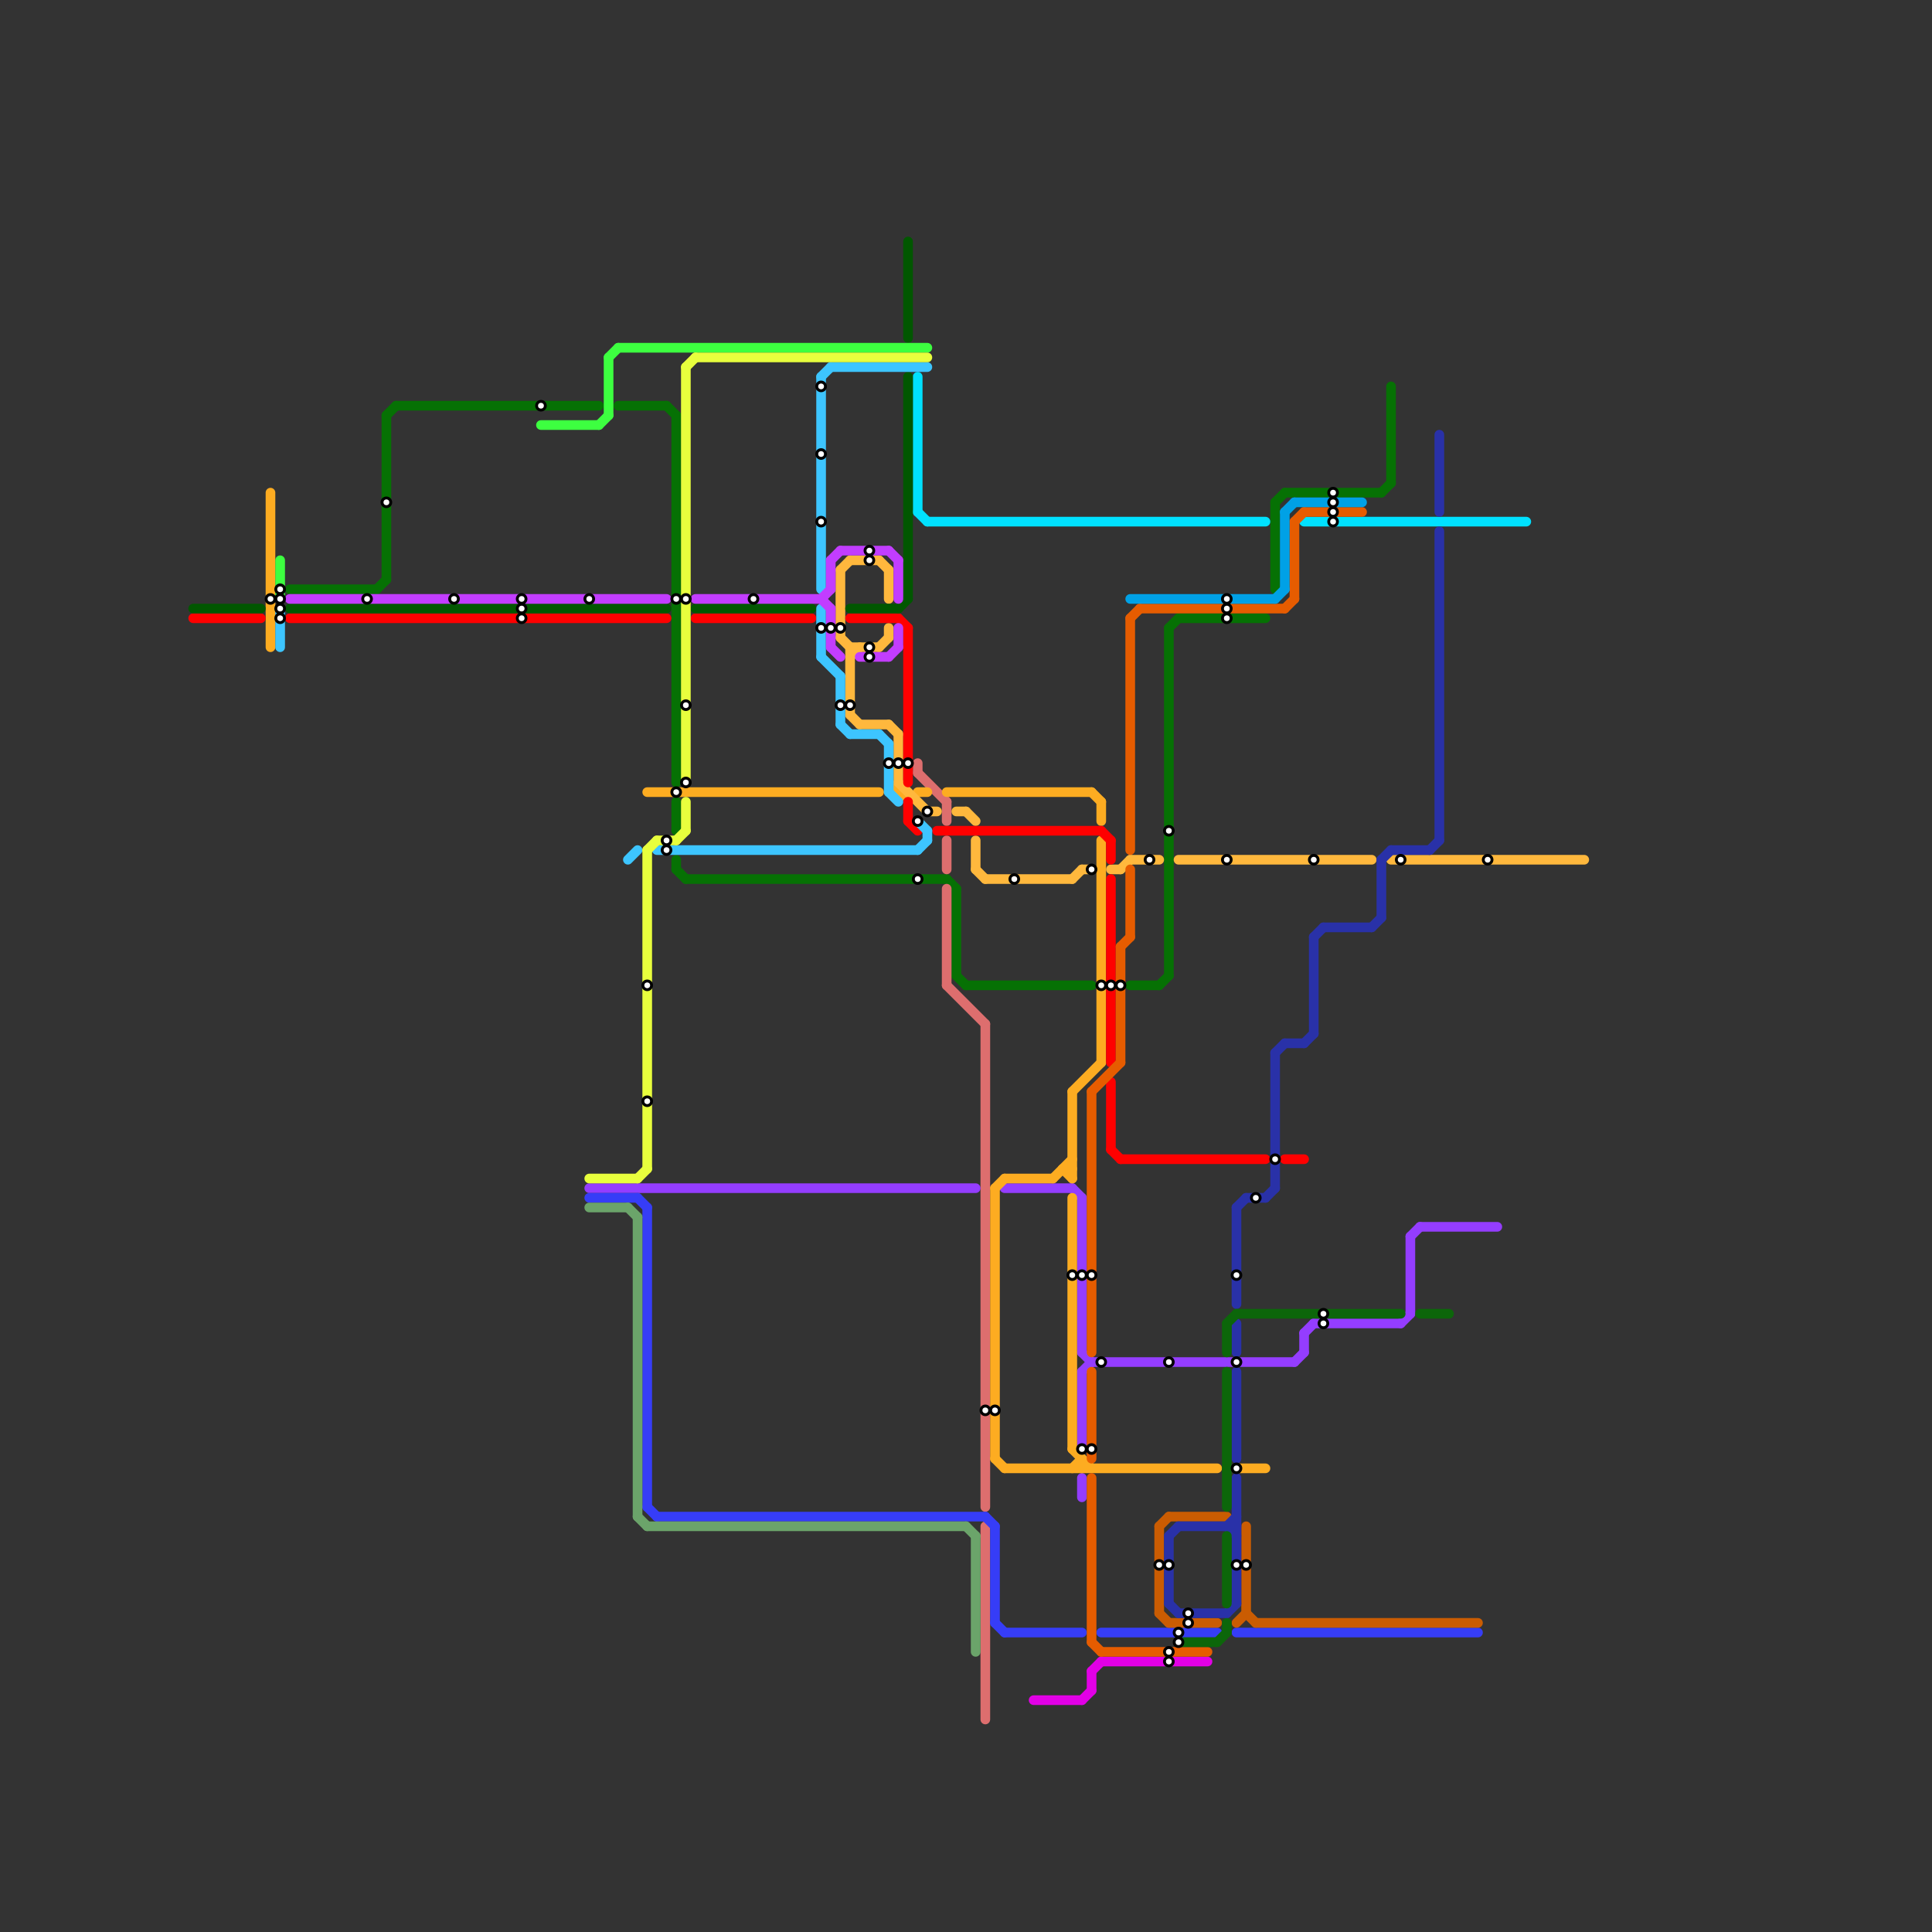 
<svg version="1.1" xmlns="http://www.w3.org/2000/svg" viewBox="0 0 200 200">
<rect x="0" y="0" width="200" height="200" fill="#333333" stroke="none"/>
<style>text { font: 1px Helvetica; font-weight: 600; white-space: pre; dominant-baseline: central; } line { stroke-width: 1; fill: none; stroke-linecap: round; stroke-linejoin: round; } .c0 { stroke: #067104 } .c1 { stroke: #dd6e6e } .c2 { stroke: #943dff } .c3 { stroke: #363df7 } .c4 { stroke: #6ba46a } .c5 { stroke: #00e1ff } .c6 { stroke: #fdac21 } .c7 { stroke: #ffb83d } .c8 { stroke: #ff0000 } .c9 { stroke: #e200e6 } .c10 { stroke: #e65c00 } .c11 { stroke: #00a1e6 } .c12 { stroke: #ca5c02 } .c13 { stroke: #2931a8 } .c14 { stroke: #0c660a } .c15 { stroke: #015700 } .c16 { stroke: #3dff40 } .c17 { stroke: #3dc5ff } .c18 { stroke: #c23dff } .c19 { stroke: #e8ff3d }</style><defs><g id="wm-xf"><circle r="1.2" fill="#000"/><circle r="0.9" fill="#fff"/><circle r="0.6" fill="#000"/><circle r="0.3" fill="#fff"/></g><g id="wm"><circle r="0.6" fill="#000"/><circle r="0.3" fill="#fff"/></g></defs><line class="c0" x1="40" y1="43" x2="41" y2="42"/><line class="c0" x1="121" y1="65" x2="121" y2="101"/><line class="c0" x1="132" y1="52" x2="133" y2="51"/><line class="c0" x1="122" y1="64" x2="131" y2="64"/><line class="c0" x1="70" y1="83" x2="70" y2="86"/><line class="c0" x1="64" y1="42" x2="69" y2="42"/><line class="c0" x1="132" y1="52" x2="132" y2="61"/><line class="c0" x1="144" y1="40" x2="144" y2="50"/><line class="c0" x1="39" y1="61" x2="40" y2="60"/><line class="c0" x1="71" y1="91" x2="98" y2="91"/><line class="c0" x1="117" y1="102" x2="120" y2="102"/><line class="c0" x1="100" y1="102" x2="113" y2="102"/><line class="c0" x1="99" y1="92" x2="99" y2="101"/><line class="c0" x1="143" y1="51" x2="144" y2="50"/><line class="c0" x1="40" y1="43" x2="40" y2="60"/><line class="c0" x1="70" y1="89" x2="70" y2="90"/><line class="c0" x1="120" y1="102" x2="121" y2="101"/><line class="c0" x1="98" y1="91" x2="99" y2="92"/><line class="c0" x1="41" y1="42" x2="62" y2="42"/><line class="c0" x1="133" y1="51" x2="143" y2="51"/><line class="c0" x1="70" y1="90" x2="71" y2="91"/><line class="c0" x1="121" y1="65" x2="122" y2="64"/><line class="c0" x1="69" y1="42" x2="70" y2="43"/><line class="c0" x1="30" y1="61" x2="39" y2="61"/><line class="c0" x1="70" y1="43" x2="70" y2="81"/><line class="c0" x1="99" y1="101" x2="100" y2="102"/><line class="c1" x1="102" y1="158" x2="102" y2="178"/><line class="c1" x1="98" y1="87" x2="98" y2="90"/><line class="c1" x1="102" y1="106" x2="102" y2="156"/><line class="c1" x1="95" y1="80" x2="98" y2="83"/><line class="c1" x1="98" y1="83" x2="98" y2="85"/><line class="c1" x1="98" y1="92" x2="98" y2="102"/><line class="c1" x1="95" y1="79" x2="95" y2="80"/><line class="c1" x1="98" y1="102" x2="102" y2="106"/><line class="c2" x1="111" y1="123" x2="112" y2="124"/><line class="c2" x1="135" y1="138" x2="136" y2="137"/><line class="c2" x1="112" y1="140" x2="113" y2="141"/><line class="c2" x1="135" y1="138" x2="135" y2="140"/><line class="c2" x1="112" y1="153" x2="112" y2="155"/><line class="c2" x1="112" y1="142" x2="113" y2="141"/><line class="c2" x1="112" y1="142" x2="112" y2="150"/><line class="c2" x1="134" y1="141" x2="135" y2="140"/><line class="c2" x1="145" y1="137" x2="146" y2="136"/><line class="c2" x1="136" y1="137" x2="145" y2="137"/><line class="c2" x1="113" y1="141" x2="134" y2="141"/><line class="c2" x1="146" y1="128" x2="147" y2="127"/><line class="c2" x1="104" y1="123" x2="111" y2="123"/><line class="c2" x1="146" y1="128" x2="146" y2="136"/><line class="c2" x1="61" y1="123" x2="101" y2="123"/><line class="c2" x1="147" y1="127" x2="155" y2="127"/><line class="c2" x1="112" y1="124" x2="112" y2="140"/><line class="c3" x1="103" y1="158" x2="103" y2="168"/><line class="c3" x1="67" y1="156" x2="68" y2="157"/><line class="c3" x1="103" y1="168" x2="104" y2="169"/><line class="c3" x1="104" y1="169" x2="112" y2="169"/><line class="c3" x1="102" y1="157" x2="103" y2="158"/><line class="c3" x1="66" y1="124" x2="67" y2="125"/><line class="c3" x1="114" y1="169" x2="126" y2="169"/><line class="c3" x1="67" y1="125" x2="67" y2="156"/><line class="c3" x1="61" y1="124" x2="66" y2="124"/><line class="c3" x1="128" y1="169" x2="153" y2="169"/><line class="c3" x1="68" y1="157" x2="102" y2="157"/><line class="c4" x1="66" y1="126" x2="66" y2="157"/><line class="c4" x1="66" y1="157" x2="67" y2="158"/><line class="c4" x1="67" y1="158" x2="100" y2="158"/><line class="c4" x1="61" y1="125" x2="65" y2="125"/><line class="c4" x1="65" y1="125" x2="66" y2="126"/><line class="c4" x1="100" y1="158" x2="101" y2="159"/><line class="c4" x1="101" y1="159" x2="101" y2="171"/><line class="c5" x1="96" y1="54" x2="131" y2="54"/><line class="c5" x1="95" y1="39" x2="95" y2="53"/><line class="c5" x1="135" y1="54" x2="158" y2="54"/><line class="c5" x1="95" y1="53" x2="96" y2="54"/><line class="c6" x1="111" y1="113" x2="114" y2="110"/><line class="c6" x1="67" y1="82" x2="91" y2="82"/><line class="c6" x1="111" y1="152" x2="112" y2="151"/><line class="c6" x1="95" y1="82" x2="96" y2="82"/><line class="c6" x1="110" y1="121" x2="111" y2="121"/><line class="c6" x1="114" y1="83" x2="114" y2="85"/><line class="c6" x1="104" y1="122" x2="109" y2="122"/><line class="c6" x1="98" y1="82" x2="113" y2="82"/><line class="c6" x1="103" y1="123" x2="103" y2="151"/><line class="c6" x1="111" y1="124" x2="111" y2="150"/><line class="c6" x1="103" y1="123" x2="104" y2="122"/><line class="c6" x1="109" y1="122" x2="111" y2="120"/><line class="c6" x1="128" y1="152" x2="131" y2="152"/><line class="c6" x1="112" y1="151" x2="112" y2="152"/><line class="c6" x1="111" y1="113" x2="111" y2="122"/><line class="c6" x1="28" y1="51" x2="28" y2="67"/><line class="c6" x1="111" y1="150" x2="113" y2="152"/><line class="c6" x1="104" y1="152" x2="126" y2="152"/><line class="c6" x1="114" y1="87" x2="114" y2="110"/><line class="c6" x1="113" y1="82" x2="114" y2="83"/><line class="c6" x1="110" y1="121" x2="111" y2="122"/><line class="c6" x1="103" y1="151" x2="104" y2="152"/><circle cx="93" cy="82" r="1" fill="#fdac21" /><line class="c7" x1="88" y1="67" x2="91" y2="67"/><line class="c7" x1="88" y1="67" x2="88" y2="74"/><line class="c7" x1="91" y1="58" x2="92" y2="59"/><line class="c7" x1="102" y1="91" x2="111" y2="91"/><line class="c7" x1="92" y1="65" x2="92" y2="66"/><line class="c7" x1="93" y1="81" x2="96" y2="84"/><line class="c7" x1="111" y1="91" x2="112" y2="90"/><line class="c7" x1="91" y1="67" x2="92" y2="66"/><line class="c7" x1="87" y1="59" x2="88" y2="58"/><line class="c7" x1="100" y1="84" x2="101" y2="85"/><line class="c7" x1="92" y1="75" x2="93" y2="76"/><line class="c7" x1="112" y1="90" x2="113" y2="90"/><line class="c7" x1="99" y1="84" x2="100" y2="84"/><line class="c7" x1="92" y1="59" x2="92" y2="62"/><line class="c7" x1="116" y1="90" x2="117" y2="89"/><line class="c7" x1="93" y1="76" x2="93" y2="81"/><line class="c7" x1="88" y1="74" x2="89" y2="75"/><line class="c7" x1="89" y1="75" x2="92" y2="75"/><line class="c7" x1="101" y1="90" x2="102" y2="91"/><line class="c7" x1="96" y1="84" x2="97" y2="84"/><line class="c7" x1="87" y1="66" x2="88" y2="67"/><line class="c7" x1="101" y1="87" x2="101" y2="90"/><line class="c7" x1="115" y1="90" x2="116" y2="90"/><line class="c7" x1="144" y1="89" x2="164" y2="89"/><line class="c7" x1="122" y1="89" x2="142" y2="89"/><line class="c7" x1="88" y1="68" x2="89" y2="67"/><line class="c7" x1="88" y1="58" x2="91" y2="58"/><line class="c7" x1="87" y1="59" x2="87" y2="66"/><line class="c7" x1="117" y1="89" x2="120" y2="89"/><line class="c8" x1="97" y1="86" x2="114" y2="86"/><line class="c8" x1="94" y1="65" x2="94" y2="81"/><line class="c8" x1="94" y1="83" x2="94" y2="85"/><line class="c8" x1="30" y1="64" x2="69" y2="64"/><line class="c8" x1="115" y1="112" x2="115" y2="119"/><line class="c8" x1="116" y1="120" x2="131" y2="120"/><line class="c8" x1="133" y1="120" x2="135" y2="120"/><line class="c8" x1="114" y1="86" x2="115" y2="87"/><line class="c8" x1="115" y1="91" x2="115" y2="110"/><line class="c8" x1="94" y1="85" x2="95" y2="86"/><line class="c8" x1="88" y1="64" x2="93" y2="64"/><line class="c8" x1="93" y1="64" x2="94" y2="65"/><line class="c8" x1="20" y1="64" x2="27" y2="64"/><line class="c8" x1="115" y1="87" x2="115" y2="89"/><line class="c8" x1="72" y1="64" x2="84" y2="64"/><line class="c8" x1="115" y1="119" x2="116" y2="120"/><line class="c9" x1="113" y1="173" x2="114" y2="172"/><line class="c9" x1="107" y1="176" x2="112" y2="176"/><line class="c9" x1="113" y1="173" x2="113" y2="175"/><line class="c9" x1="114" y1="172" x2="125" y2="172"/><line class="c9" x1="112" y1="176" x2="113" y2="175"/><line class="c10" x1="117" y1="64" x2="117" y2="88"/><line class="c10" x1="113" y1="113" x2="116" y2="110"/><line class="c10" x1="134" y1="54" x2="135" y2="53"/><line class="c10" x1="113" y1="142" x2="113" y2="151"/><line class="c10" x1="116" y1="98" x2="116" y2="110"/><line class="c10" x1="134" y1="54" x2="134" y2="62"/><line class="c10" x1="118" y1="63" x2="133" y2="63"/><line class="c10" x1="113" y1="113" x2="113" y2="140"/><line class="c10" x1="116" y1="98" x2="117" y2="97"/><line class="c10" x1="113" y1="170" x2="114" y2="171"/><line class="c10" x1="117" y1="90" x2="117" y2="97"/><line class="c10" x1="114" y1="171" x2="125" y2="171"/><line class="c10" x1="133" y1="63" x2="134" y2="62"/><line class="c10" x1="117" y1="64" x2="118" y2="63"/><line class="c10" x1="135" y1="53" x2="141" y2="53"/><line class="c10" x1="113" y1="153" x2="113" y2="170"/><line class="c11" x1="134" y1="52" x2="141" y2="52"/><line class="c11" x1="133" y1="53" x2="133" y2="61"/><line class="c11" x1="132" y1="62" x2="133" y2="61"/><line class="c11" x1="133" y1="53" x2="134" y2="52"/><line class="c11" x1="117" y1="62" x2="132" y2="62"/><line class="c12" x1="120" y1="167" x2="121" y2="168"/><line class="c12" x1="121" y1="168" x2="126" y2="168"/><line class="c12" x1="130" y1="168" x2="153" y2="168"/><line class="c12" x1="129" y1="167" x2="130" y2="168"/><line class="c12" x1="121" y1="157" x2="127" y2="157"/><line class="c12" x1="120" y1="158" x2="120" y2="167"/><line class="c12" x1="129" y1="158" x2="129" y2="167"/><line class="c12" x1="120" y1="158" x2="121" y2="157"/><line class="c12" x1="128" y1="168" x2="129" y2="167"/><line class="c13" x1="149" y1="45" x2="149" y2="53"/><line class="c13" x1="127" y1="158" x2="128" y2="157"/><line class="c13" x1="143" y1="89" x2="144" y2="88"/><line class="c13" x1="121" y1="159" x2="121" y2="166"/><line class="c13" x1="136" y1="97" x2="136" y2="107"/><line class="c13" x1="132" y1="109" x2="133" y2="108"/><line class="c13" x1="149" y1="55" x2="149" y2="87"/><line class="c13" x1="143" y1="89" x2="143" y2="95"/><line class="c13" x1="136" y1="97" x2="137" y2="96"/><line class="c13" x1="121" y1="159" x2="122" y2="158"/><line class="c13" x1="122" y1="158" x2="128" y2="158"/><line class="c13" x1="127" y1="158" x2="128" y2="159"/><line class="c13" x1="144" y1="88" x2="148" y2="88"/><line class="c13" x1="121" y1="166" x2="122" y2="167"/><line class="c13" x1="127" y1="167" x2="128" y2="166"/><line class="c13" x1="132" y1="109" x2="132" y2="123"/><line class="c13" x1="129" y1="124" x2="131" y2="124"/><line class="c13" x1="131" y1="124" x2="132" y2="123"/><line class="c13" x1="128" y1="125" x2="128" y2="135"/><line class="c13" x1="142" y1="96" x2="143" y2="95"/><line class="c13" x1="137" y1="96" x2="142" y2="96"/><line class="c13" x1="128" y1="142" x2="128" y2="151"/><line class="c13" x1="135" y1="108" x2="136" y2="107"/><line class="c13" x1="133" y1="108" x2="135" y2="108"/><line class="c13" x1="128" y1="125" x2="129" y2="124"/><line class="c13" x1="128" y1="153" x2="128" y2="166"/><line class="c13" x1="128" y1="137" x2="128" y2="140"/><line class="c13" x1="148" y1="88" x2="149" y2="87"/><line class="c13" x1="122" y1="167" x2="127" y2="167"/><line class="c14" x1="147" y1="136" x2="150" y2="136"/><line class="c14" x1="128" y1="136" x2="145" y2="136"/><line class="c14" x1="126" y1="170" x2="127" y2="169"/><line class="c14" x1="127" y1="159" x2="127" y2="166"/><line class="c14" x1="127" y1="142" x2="127" y2="156"/><line class="c14" x1="122" y1="170" x2="126" y2="170"/><line class="c14" x1="127" y1="137" x2="128" y2="136"/><line class="c14" x1="127" y1="137" x2="127" y2="140"/><line class="c14" x1="127" y1="168" x2="127" y2="169"/><line class="c15" x1="94" y1="39" x2="94" y2="62"/><line class="c15" x1="93" y1="63" x2="94" y2="62"/><line class="c15" x1="30" y1="63" x2="69" y2="63"/><line class="c15" x1="88" y1="63" x2="93" y2="63"/><line class="c15" x1="20" y1="63" x2="27" y2="63"/><line class="c15" x1="72" y1="63" x2="84" y2="63"/><line class="c15" x1="94" y1="25" x2="94" y2="35"/><line class="c16" x1="29" y1="58" x2="29" y2="62"/><line class="c16" x1="56" y1="44" x2="62" y2="44"/><line class="c16" x1="63" y1="37" x2="64" y2="36"/><line class="c16" x1="62" y1="44" x2="63" y2="43"/><line class="c16" x1="64" y1="36" x2="96" y2="36"/><line class="c16" x1="63" y1="37" x2="63" y2="43"/><line class="c17" x1="85" y1="39" x2="86" y2="38"/><line class="c17" x1="92" y1="82" x2="93" y2="83"/><line class="c17" x1="87" y1="70" x2="87" y2="75"/><line class="c17" x1="92" y1="77" x2="92" y2="82"/><line class="c17" x1="85" y1="39" x2="85" y2="61"/><line class="c17" x1="87" y1="75" x2="88" y2="76"/><line class="c17" x1="95" y1="85" x2="96" y2="86"/><line class="c17" x1="91" y1="76" x2="92" y2="77"/><line class="c17" x1="65" y1="89" x2="66" y2="88"/><line class="c17" x1="85" y1="68" x2="87" y2="70"/><line class="c17" x1="85" y1="63" x2="85" y2="68"/><line class="c17" x1="96" y1="86" x2="96" y2="87"/><line class="c17" x1="88" y1="76" x2="91" y2="76"/><line class="c17" x1="86" y1="38" x2="96" y2="38"/><line class="c17" x1="29" y1="63" x2="29" y2="67"/><line class="c17" x1="68" y1="88" x2="95" y2="88"/><line class="c17" x1="95" y1="88" x2="96" y2="87"/><line class="c18" x1="72" y1="62" x2="85" y2="62"/><line class="c18" x1="85" y1="62" x2="86" y2="61"/><line class="c18" x1="86" y1="58" x2="87" y2="57"/><line class="c18" x1="92" y1="68" x2="93" y2="67"/><line class="c18" x1="30" y1="62" x2="69" y2="62"/><line class="c18" x1="85" y1="62" x2="86" y2="63"/><line class="c18" x1="87" y1="57" x2="92" y2="57"/><line class="c18" x1="92" y1="57" x2="93" y2="58"/><line class="c18" x1="86" y1="63" x2="86" y2="67"/><line class="c18" x1="86" y1="67" x2="87" y2="68"/><line class="c18" x1="86" y1="58" x2="86" y2="61"/><line class="c18" x1="93" y1="65" x2="93" y2="67"/><line class="c18" x1="93" y1="58" x2="93" y2="62"/><line class="c18" x1="89" y1="68" x2="92" y2="68"/><line class="c19" x1="68" y1="87" x2="70" y2="87"/><line class="c19" x1="61" y1="122" x2="66" y2="122"/><line class="c19" x1="71" y1="38" x2="72" y2="37"/><line class="c19" x1="66" y1="122" x2="67" y2="121"/><line class="c19" x1="71" y1="83" x2="71" y2="86"/><line class="c19" x1="71" y1="38" x2="71" y2="81"/><line class="c19" x1="72" y1="37" x2="96" y2="37"/><line class="c19" x1="67" y1="88" x2="68" y2="87"/><line class="c19" x1="70" y1="87" x2="71" y2="86"/><line class="c19" x1="67" y1="88" x2="67" y2="121"/>

<use x="102" y="146" href="#wm"/><use x="103" y="146" href="#wm"/><use x="105" y="91" href="#wm"/><use x="111" y="132" href="#wm"/><use x="112" y="132" href="#wm"/><use x="112" y="150" href="#wm"/><use x="113" y="132" href="#wm"/><use x="113" y="150" href="#wm"/><use x="113" y="90" href="#wm"/><use x="114" y="102" href="#wm"/><use x="114" y="141" href="#wm"/><use x="115" y="102" href="#wm"/><use x="116" y="102" href="#wm"/><use x="119" y="89" href="#wm"/><use x="120" y="162" href="#wm"/><use x="121" y="141" href="#wm"/><use x="121" y="162" href="#wm"/><use x="121" y="171" href="#wm"/><use x="121" y="172" href="#wm"/><use x="121" y="86" href="#wm"/><use x="122" y="169" href="#wm"/><use x="122" y="170" href="#wm"/><use x="123" y="167" href="#wm"/><use x="123" y="168" href="#wm"/><use x="127" y="62" href="#wm"/><use x="127" y="63" href="#wm"/><use x="127" y="64" href="#wm"/><use x="127" y="89" href="#wm"/><use x="128" y="132" href="#wm"/><use x="128" y="141" href="#wm"/><use x="128" y="152" href="#wm"/><use x="128" y="162" href="#wm"/><use x="129" y="162" href="#wm"/><use x="130" y="124" href="#wm"/><use x="132" y="120" href="#wm"/><use x="136" y="89" href="#wm"/><use x="137" y="136" href="#wm"/><use x="137" y="137" href="#wm"/><use x="138" y="51" href="#wm"/><use x="138" y="52" href="#wm"/><use x="138" y="53" href="#wm"/><use x="138" y="54" href="#wm"/><use x="145" y="89" href="#wm"/><use x="154" y="89" href="#wm"/><use x="28" y="62" href="#wm"/><use x="29" y="61" href="#wm"/><use x="29" y="62" href="#wm"/><use x="29" y="63" href="#wm"/><use x="29" y="64" href="#wm"/><use x="38" y="62" href="#wm"/><use x="40" y="52" href="#wm"/><use x="47" y="62" href="#wm"/><use x="54" y="62" href="#wm"/><use x="54" y="63" href="#wm"/><use x="54" y="64" href="#wm"/><use x="56" y="42" href="#wm"/><use x="61" y="62" href="#wm"/><use x="67" y="102" href="#wm"/><use x="67" y="114" href="#wm"/><use x="69" y="87" href="#wm"/><use x="69" y="88" href="#wm"/><use x="70" y="62" href="#wm"/><use x="70" y="82" href="#wm"/><use x="71" y="62" href="#wm"/><use x="71" y="73" href="#wm"/><use x="71" y="81" href="#wm"/><use x="78" y="62" href="#wm"/><use x="85" y="40" href="#wm"/><use x="85" y="47" href="#wm"/><use x="85" y="54" href="#wm"/><use x="85" y="65" href="#wm"/><use x="86" y="65" href="#wm"/><use x="87" y="65" href="#wm"/><use x="87" y="73" href="#wm"/><use x="88" y="73" href="#wm"/><use x="90" y="57" href="#wm"/><use x="90" y="58" href="#wm"/><use x="90" y="67" href="#wm"/><use x="90" y="68" href="#wm"/><use x="92" y="79" href="#wm"/><use x="93" y="79" href="#wm"/><use x="94" y="79" href="#wm"/><use x="95" y="85" href="#wm"/><use x="95" y="91" href="#wm"/><use x="96" y="84" href="#wm"/>
</svg>

